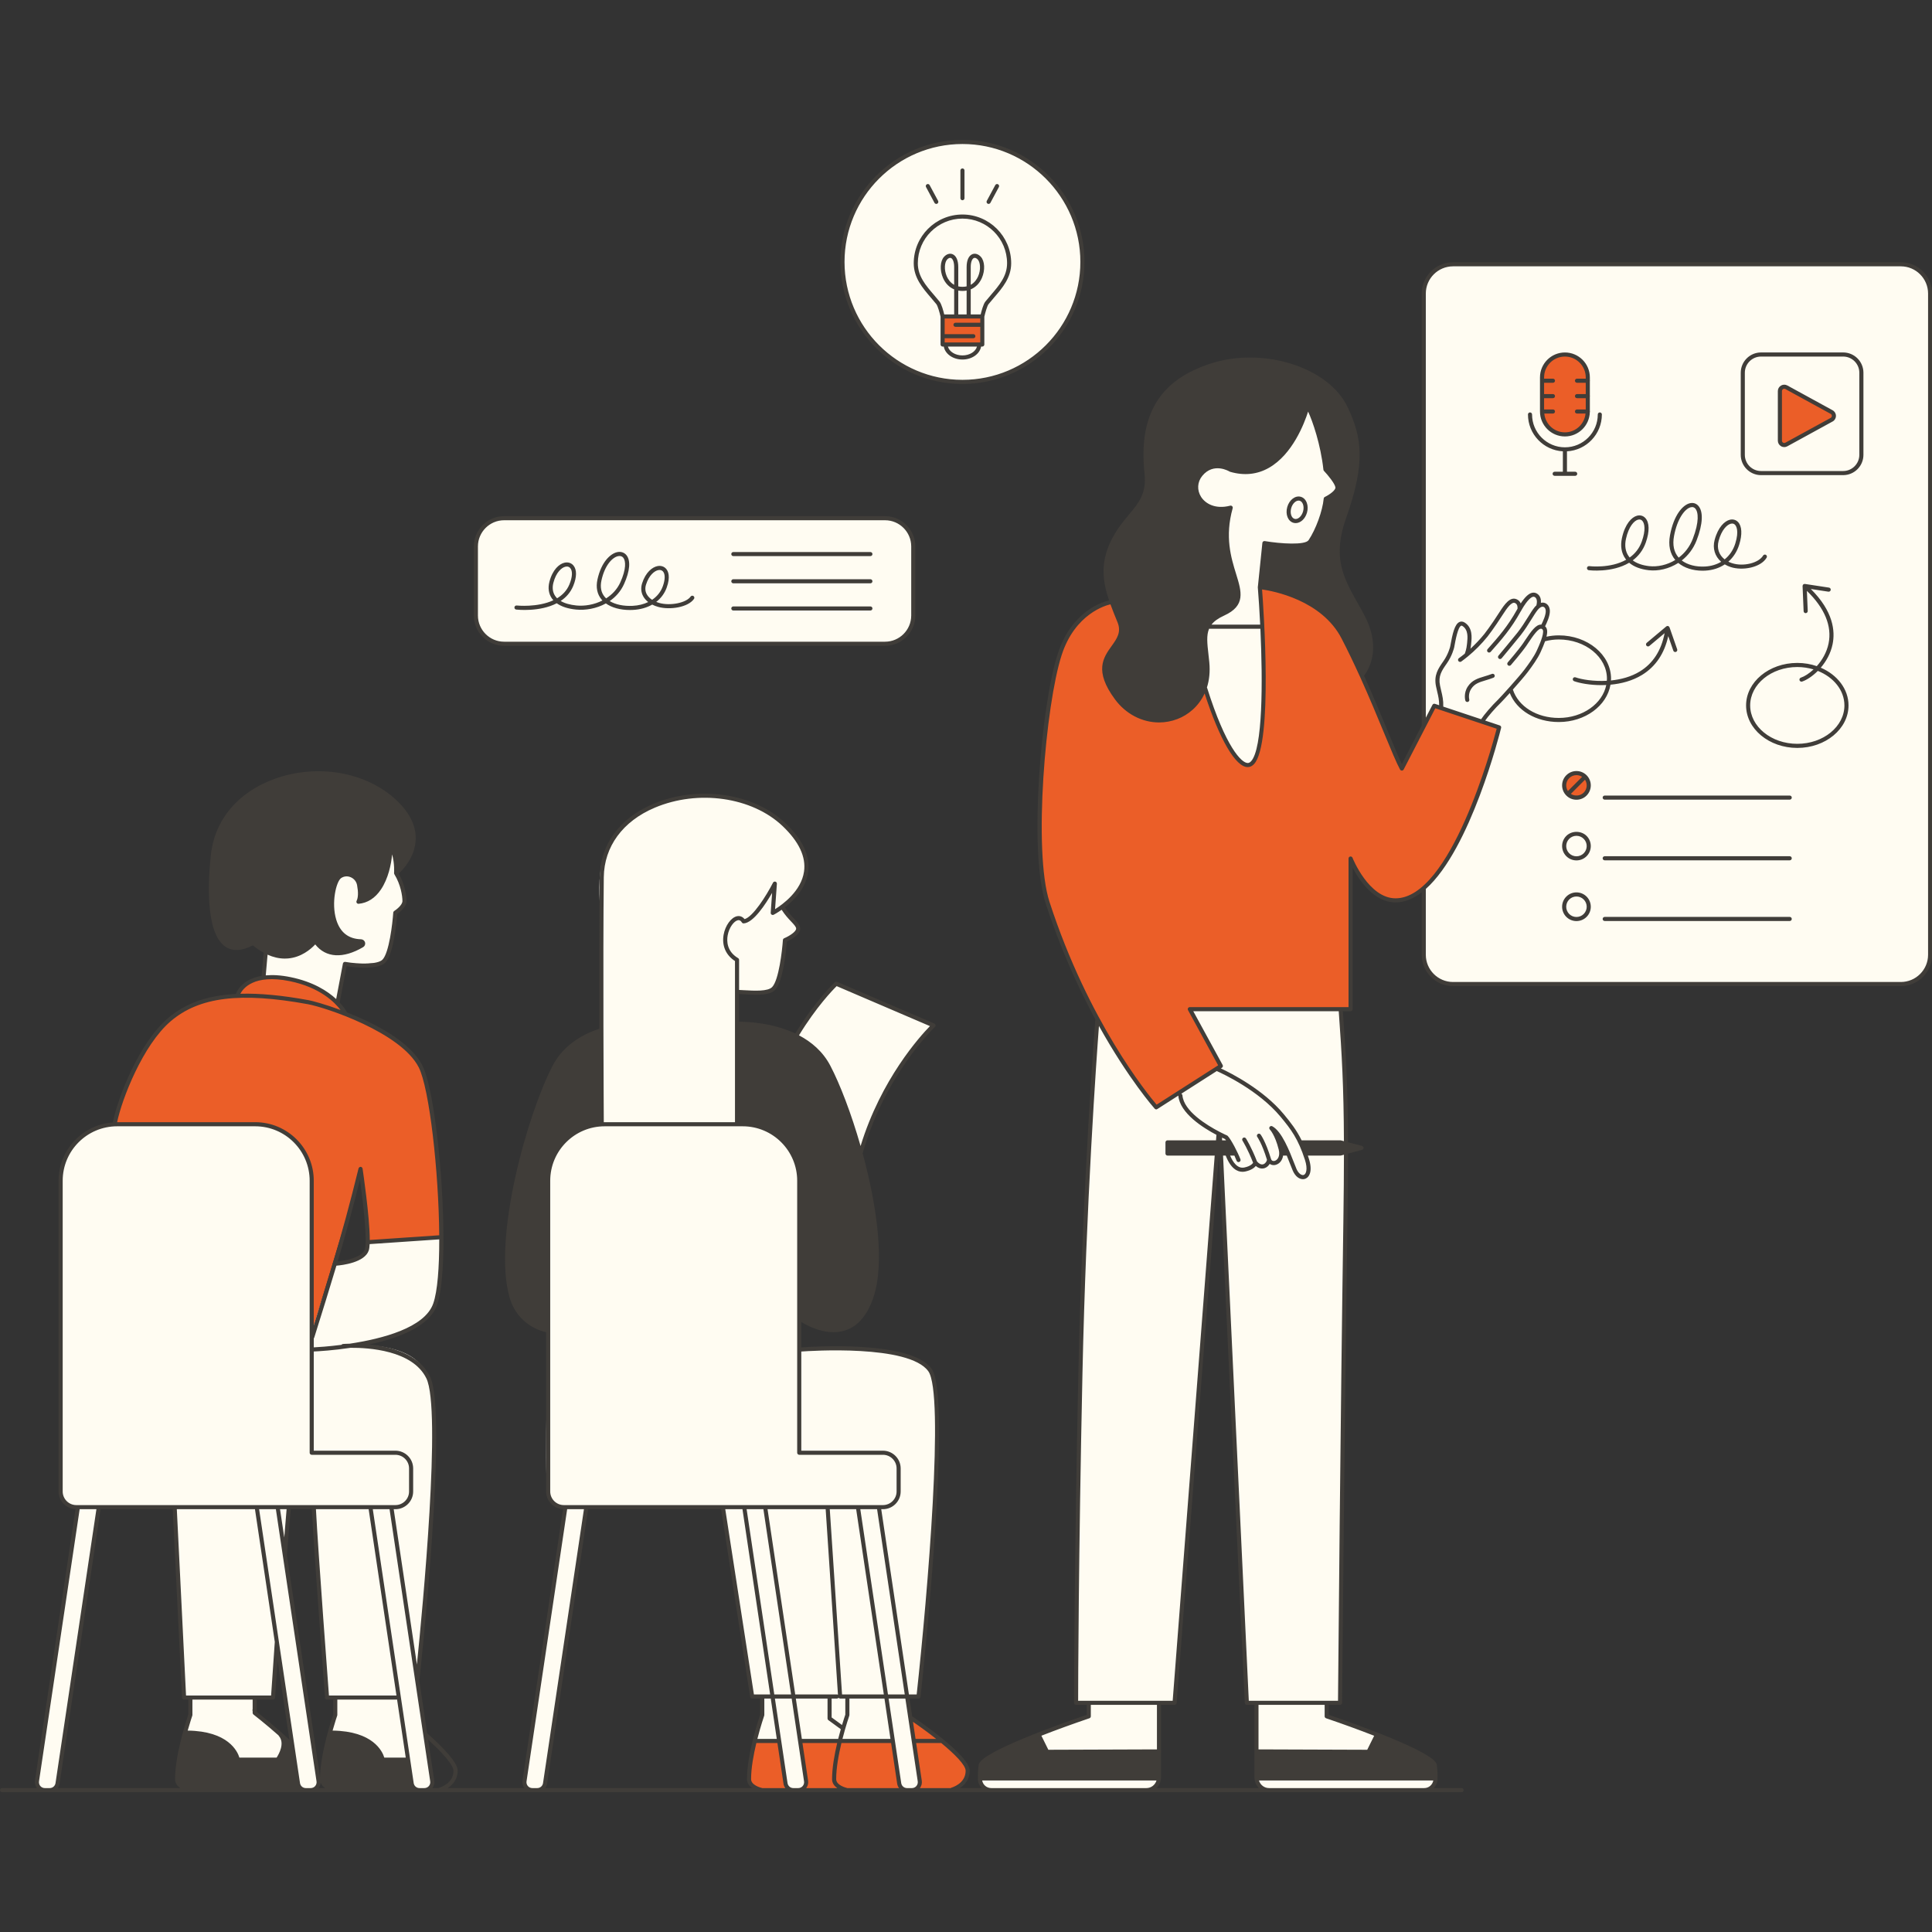 <svg xmlns="http://www.w3.org/2000/svg" xmlns:xlink="http://www.w3.org/1999/xlink" width="500" viewBox="0 0 375 375" height="500" preserveAspectRatio="xMidYMid meet"><rect x="0" y="0" width="375" height="375" fill="#333333" stroke="none"/><defs><clipPath id="5acc6647b0"><path d="M 7 27 L 375 27 L 375 347.934 L 7 347.934 Z M 7 27 " clip-rule="nonzero"></path></clipPath><clipPath id="2f1eca4465"><path d="M 22 61 L 356 61 L 356 347.934 L 22 347.934 Z M 22 61 " clip-rule="nonzero"></path></clipPath><clipPath id="0d4fbfede2"><path d="M 0 27 L 375 27 L 375 347.934 L 0 347.934 Z M 0 27 " clip-rule="nonzero"></path></clipPath></defs><g clip-path="url(#5acc6647b0)"><path fill="#fffcf2" d="M 278.48 342.57 C 278.598 343.391 278.637 344.207 278.637 344.934 C 278.637 346.336 277.477 347.465 276.074 347.465 L 246.684 347.465 C 245.137 347.465 243.879 346.211 243.879 344.66 L 243.879 330.879 C 243.879 330.676 243.715 330.516 243.516 330.516 L 242.359 330.516 C 242.164 330.516 242.004 330.363 241.996 330.168 L 236.945 224.008 C 236.926 223.555 236.254 223.543 236.219 224 L 228.012 330.18 C 227.996 330.367 227.84 330.516 227.648 330.516 L 225.324 330.516 C 225.121 330.516 224.961 330.676 224.961 330.879 L 224.961 344.66 C 224.961 346.211 223.703 347.465 222.156 347.465 L 192.766 347.465 C 191.363 347.465 190.203 346.336 190.203 344.934 C 190.203 344.207 190.242 343.391 190.359 342.57 C 190.688 340.281 208.766 334.012 211.086 333.219 C 211.23 333.168 211.328 333.031 211.328 332.875 L 211.328 330.879 C 211.328 330.676 211.168 330.516 210.965 330.516 L 209.23 330.516 C 209.031 330.516 208.867 330.352 208.867 330.152 C 208.871 326.961 208.926 302.891 209.707 266.551 C 210.516 228.973 213.125 197.84 213.125 197.84 L 228.102 198.586 L 230.941 195.605 L 259.645 196.012 L 260.23 196.039 C 261.086 207.75 261.465 215.527 261.145 236.844 C 260.574 275.262 260.145 325.48 260.105 330.16 C 260.105 330.359 259.941 330.516 259.742 330.516 L 257.875 330.516 C 257.672 330.516 257.512 330.676 257.512 330.879 L 257.512 332.875 C 257.512 333.031 257.605 333.168 257.754 333.219 C 260.074 334.012 278.152 340.281 278.48 342.57 Z M 368.949 51.297 L 282.039 51.297 C 278.898 51.297 276.352 53.844 276.352 56.98 L 276.352 185.32 C 276.352 188.457 278.898 191.004 282.039 191.004 L 368.949 191.004 C 372.09 191.004 374.637 188.457 374.637 185.32 L 374.637 56.98 C 374.637 53.844 372.09 51.297 368.949 51.297 Z M 216.73 135.5 C 221.699 142.234 231.352 140.727 233.809 133.535 C 234.992 136.887 238.039 145.148 239.809 146.836 C 242.043 148.969 244.074 150.695 244.785 141.863 C 245.496 133.031 245.023 121.828 244.48 113.977 C 260.59 114.789 264.281 131.102 264.281 131.102 C 264.281 131.102 268.34 126.938 264.484 119.629 C 261.238 113.48 257.68 109.473 260.93 100.336 C 264.547 90.164 264.078 85.207 261.199 79.164 C 257.789 71.992 245.586 67.605 235.23 70.906 C 224.871 74.211 221.406 81.141 222.551 91.91 C 223.227 98.273 218.758 99.355 215.918 105.312 C 213.246 110.906 215.105 115.328 217.27 120.609 C 219.438 125.887 210.164 126.602 216.73 135.5 Z M 177.266 119.469 L 177.266 106.066 C 177.266 103.039 174.812 100.582 171.785 100.582 L 97.852 100.582 C 94.824 100.582 92.367 103.039 92.367 106.066 L 92.367 119.469 C 92.367 122.496 94.824 124.949 97.852 124.949 L 171.785 124.949 C 174.812 124.949 177.266 122.496 177.266 119.469 Z M 101.805 345.699 C 101.664 346.629 102.387 347.465 103.324 347.465 L 104.273 347.465 C 105.039 347.465 105.684 346.906 105.797 346.152 L 113.773 292.738 L 109.715 292.738 Z M 7.176 345.699 C 7.035 346.629 7.758 347.465 8.699 347.465 L 9.648 347.465 C 10.41 347.465 11.059 346.906 11.168 346.152 L 19.148 292.738 L 15.086 292.738 Z M 85.48 240.145 L 71.469 241.16 C 71.469 241.16 71.5 241.262 71.512 241.434 C 71.566 242.262 71.188 244.73 64.906 245.289 C 64.051 248.047 61.68 254.66 60.504 257.91 L 60.504 229.18 C 60.504 223.125 55.594 218.215 49.539 218.215 L 22.734 218.215 C 16.68 218.215 11.77 223.125 11.77 229.18 L 11.77 289.492 C 11.77 291.172 13.133 292.535 14.816 292.535 L 33.598 292.535 L 35.867 329.359 L 36.883 329.426 L 37.016 333.219 L 35.73 336.332 C 35.73 336.332 43.988 335.316 46.156 341.609 C 49.066 341.609 53.805 341.609 53.805 341.609 C 53.805 341.609 55.699 340.391 54.82 337.008 C 52.316 334.707 48.996 332 48.996 332 L 49.473 329.426 L 52.789 329.496 L 53.734 318.668 L 57.84 346.152 C 57.949 346.906 58.598 347.465 59.359 347.465 L 60.309 347.465 C 61.25 347.465 61.969 346.629 61.832 345.699 L 55.254 301.672 L 56.074 292.535 L 60.777 292.535 L 63.551 329.562 L 64.973 329.562 L 64.973 332.879 L 63.891 336.195 C 63.891 336.195 71.539 335.043 74.379 341.68 C 77.297 341.68 78.605 341.512 79.191 341.379 L 79.906 346.152 C 80.016 346.906 80.664 347.465 81.426 347.465 L 82.375 347.465 C 83.316 347.465 84.035 346.629 83.898 345.699 L 80.922 325.773 L 81.148 324.957 L 83.383 300.523 L 84.332 280.758 C 84.332 280.758 85.145 271.824 82.438 266.137 C 79.727 260.453 68.832 261.062 68.832 261.062 C 68.832 261.062 78.645 259.977 83.18 255.238 C 86.363 251.922 85.48 240.145 85.48 240.145 Z M 67.207 186.992 C 67.207 186.992 72.84 187.246 74.312 186.738 C 75.785 185.27 76.953 177.145 76.953 177.145 C 76.953 177.145 78.02 176.637 78.426 175.215 C 78.781 173.086 76.953 169.531 76.953 169.531 C 76.953 169.531 76.953 165.266 75.836 164.453 C 75.277 173.895 70.809 174.91 69.645 174.961 C 70.051 174.047 70.352 169.988 67.664 169.734 C 64.973 169.48 63.754 172.391 64.5 177.398 C 65.242 182.406 68.965 182.949 70.453 182.949 C 66.598 186.809 62.535 184.574 60.91 182.812 C 57.188 188.027 51.57 184.641 51.57 184.641 L 51.164 189.379 C 60.301 189.531 65.43 194.203 65.43 194.203 Z M 182.48 337.887 C 179.996 335.688 177.809 334.168 176.695 333.441 L 176.078 329.309 L 178.352 329.359 C 178.352 329.359 178.992 322.082 180.719 301.98 C 182.445 281.875 181.734 268.879 181.023 267.355 C 180.312 265.832 179.77 262.754 170.43 262.078 C 163.207 261.555 157.539 261.918 155.332 262.113 L 155.336 261.805 C 155.336 261.805 155.336 261.805 155.336 255.984 C 167.789 262.82 169.48 251.109 170.227 245.629 C 170.973 240.145 168.875 229.043 167.113 224.035 C 168.875 213.07 180.973 198.77 180.973 198.77 L 162.289 190.953 C 162.289 190.953 155.793 198.113 154.473 201.105 C 150.359 198.871 143.152 198.719 143.152 198.719 L 143.059 192.738 C 143.059 192.738 147.305 193.293 149.648 192.07 C 151.066 191.332 150.844 189.789 151.73 187.703 C 152.289 184.102 152.289 182.723 152.289 182.723 C 152.289 182.723 154.793 181.645 154.93 180.242 C 155.066 178.84 151.746 176.113 151.746 176.113 C 151.746 176.113 156.09 172.441 156.418 169.207 C 156.758 165.891 154.387 158.785 143.535 155.504 C 131.578 151.891 123.738 157.215 119.227 162.41 C 114.711 167.609 116.832 176.977 116.832 181.457 C 116.832 185.938 116.484 200.074 116.484 200.074 C 116.484 200.074 110.188 201.633 106.195 210.297 C 102.199 218.961 98.953 233.309 98.477 245.629 C 98.004 257.949 106.328 258.082 106.328 258.082 C 106.328 258.082 105.719 285.836 106.195 289.016 C 106.668 292.199 109.578 292.535 109.578 292.535 C 109.578 292.535 124.922 292.535 140.215 292.566 L 145.859 329.02 L 147.754 329.289 L 147.891 332.742 C 147.891 332.742 145.656 341 145.25 343.91 C 144.844 346.82 147.617 347.5 147.617 347.5 C 147.617 347.5 183.289 347.77 184.914 347.5 C 186.539 347.227 187.758 345.469 187.691 343.438 C 187.621 341.406 186.066 341.07 182.48 337.887 Z M 186.844 74.039 C 199.609 74.039 209.961 63.691 209.961 50.926 C 209.961 38.156 199.609 27.809 186.844 27.809 C 174.078 27.809 163.73 38.156 163.73 50.926 C 163.73 63.691 174.078 74.039 186.844 74.039 Z M 186.844 74.039 " fill-opacity="1" fill-rule="nonzero"></path></g><g clip-path="url(#2f1eca4465)"><path fill="#eb5e28" d="M 290.984 141.188 C 290.984 141.188 282.656 174.758 270.879 174.758 C 265.328 174.758 262.148 166.637 262.148 166.637 L 262.148 195.879 L 230.941 195.879 L 236.969 206.91 L 224.418 214.934 C 224.418 214.934 211.586 200.617 203.328 175.164 C 200.148 165.367 202.391 137.184 205.691 127.016 C 208.605 118.035 215.578 116.887 215.578 116.887 L 215.801 116.863 C 216.23 118.082 216.742 119.32 217.27 120.609 C 219.438 125.887 210.164 126.602 216.73 135.5 C 221.699 142.234 231.352 140.727 233.809 133.535 C 234.992 136.887 238.039 145.148 239.809 146.836 C 242.043 148.969 244.074 150.695 244.785 141.863 C 245.496 133.031 245.023 121.828 244.48 113.977 C 244.691 113.984 244.891 114.012 245.098 114.027 C 247.473 114.371 256.832 116.18 260.75 123.75 C 261.996 126.16 263.168 128.617 264.258 131.012 C 264.27 131.062 264.281 131.102 264.281 131.102 C 264.281 131.102 264.285 131.098 264.293 131.086 C 267.984 139.215 270.715 146.641 272.098 149.172 L 278.391 136.988 Z M 350.598 84.156 L 355.516 81.465 C 356.105 81.145 356.105 80.301 355.516 79.98 L 346.73 75.168 C 346.168 74.859 345.477 75.266 345.477 75.91 L 345.477 85.535 C 345.477 86.176 346.168 86.586 346.73 86.277 L 350.598 84.156 M 190.332 61.312 L 182.883 61.312 L 182.883 66.863 L 190.332 66.863 Z M 303.574 68.559 C 301.16 68.559 299.207 70.512 299.207 72.922 L 299.207 80.539 L 299.254 80.539 C 299.551 82.66 301.367 84.293 303.574 84.293 C 305.777 84.293 307.594 82.66 307.891 80.539 L 307.938 80.539 L 307.938 72.922 C 307.938 70.512 305.984 68.559 303.574 68.559 Z M 306.043 150.188 C 304.754 150.188 303.707 151.234 303.707 152.523 C 303.707 153.812 304.754 154.859 306.043 154.859 C 307.332 154.859 308.379 153.812 308.379 152.523 C 308.379 151.234 307.332 150.188 306.043 150.188 Z M 60.504 258.625 L 69.945 227.555 L 71.57 240.957 L 85.684 240.043 C 85.684 240.043 85.582 223.902 83.348 213.543 C 81.117 203.188 80 204.914 76.293 201.512 C 73.703 199.836 66.699 196.438 66.699 196.438 C 66.699 196.438 64.109 191.359 55.023 189.887 C 47.863 188.77 45.832 193.289 45.832 193.289 C 45.832 193.289 37.66 192.984 32.277 198.57 C 26.898 204.152 22.836 212.273 22.328 218.266 C 30.656 218.266 44.258 218.266 44.258 218.266 C 44.258 218.266 47.152 218.266 51.469 218.266 C 55.785 218.266 59.945 223.953 60.352 227.707 C 60.758 231.465 60.504 258.625 60.504 258.625 Z M 150.82 337.871 L 146.559 337.871 C 146.559 337.871 145.102 343.488 145.508 345.352 C 145.914 347.211 146.59 347.785 152.852 347.246 C 152.004 344.438 151.059 337.871 151.059 337.871 Z M 155.289 337.902 L 156.371 345.656 C 156.371 345.656 156.711 347.176 155.457 347.48 C 154.207 347.785 164.09 347.348 164.09 347.348 L 175.492 347.48 C 175.492 347.48 174.715 347.684 174.375 344.875 C 174.039 342.066 173.363 338.176 173.363 338.176 Z M 178.504 346.062 C 178.504 346.062 178.301 347.277 177.086 347.48 C 180.301 347.379 185.273 347.312 185.273 347.312 C 185.273 347.312 187.711 346.465 187.609 343.859 C 187.508 341.254 182.938 338.039 182.938 338.039 L 176.68 333.367 Z M 178.504 346.062 " fill-opacity="1" fill-rule="nonzero"></path></g><g clip-path="url(#0d4fbfede2)"><path fill="#403d39" d="M 368.949 50.898 L 282.039 50.898 C 278.684 50.898 275.953 53.629 275.953 56.98 L 275.953 140.84 L 272.102 148.305 C 271.434 146.93 270.527 144.738 269.426 142.07 C 268.145 138.965 266.566 135.148 264.758 131.152 C 265.539 130.16 268.277 125.969 264.836 119.441 C 264.395 118.605 263.945 117.812 263.512 117.035 C 260.742 112.102 258.555 108.199 261.305 100.469 C 265.09 89.82 264.359 84.879 261.559 78.992 C 257.906 71.312 245.301 67.277 235.109 70.527 C 225.055 73.73 220.941 80.539 222.156 91.949 C 222.562 95.77 221.043 97.59 219.121 99.895 C 217.961 101.289 216.641 102.871 215.559 105.141 C 213.559 109.324 214.031 112.879 215.27 116.543 C 213.977 116.836 207.996 118.625 205.312 126.895 C 202.074 136.871 199.641 165.094 202.949 175.289 C 205.84 184.203 209.316 191.773 212.605 197.855 C 212.5 199.219 210.098 230.031 209.309 266.543 C 208.477 305.176 208.469 330.266 208.469 330.516 C 208.469 330.734 208.648 330.91 208.867 330.91 L 210.934 330.91 L 210.934 332.852 C 206.906 334.223 190.32 340.016 189.965 342.516 C 189.848 343.324 189.801 344.223 189.812 345.176 C 189.812 345.184 189.809 345.191 189.809 345.195 C 189.809 345.203 189.809 345.207 189.809 345.211 C 189.812 345.246 189.809 345.273 189.809 345.309 C 189.82 345.988 190.105 346.609 190.551 347.066 L 186.312 347.066 C 187.219 346.469 188.223 345.422 188.223 343.707 C 188.223 340.738 178.312 333.984 177.184 333.227 C 177.145 333.199 177.102 333.184 177.059 333.172 L 176.535 329.688 L 178.281 329.688 C 178.484 329.688 178.656 329.535 178.676 329.336 C 178.934 326.973 184.941 271.445 180.84 265.703 C 176.836 260.098 157.613 261.375 155.531 261.531 L 155.531 256.59 C 156.504 257.199 159.02 258.578 161.785 258.578 C 162.527 258.578 163.289 258.48 164.047 258.234 C 166.512 257.441 168.352 255.293 169.52 251.848 C 171.805 245.113 170.164 233.855 167.438 223.859 C 171.75 208.551 181.379 199.418 181.473 199.324 C 181.574 199.234 181.617 199.098 181.594 198.969 C 181.57 198.832 181.484 198.723 181.359 198.668 L 162.465 190.574 C 162.32 190.512 162.152 190.539 162.035 190.645 C 162 190.68 158.297 194.148 154.367 200.602 C 149.762 198.426 144.75 198.309 143.457 198.316 L 143.457 192.945 C 143.754 192.961 144.055 192.973 144.367 192.992 C 145.141 193.035 145.949 193.082 146.723 193.082 C 148.285 193.082 149.711 192.898 150.441 192.145 C 152.047 190.492 152.633 184.098 152.738 182.75 C 153.48 182.406 155.328 181.438 155.328 180.242 C 155.328 179.582 154.801 179.027 154.137 178.32 C 153.605 177.758 152.945 177.059 152.359 176.109 C 154.133 174.734 156.402 172.414 156.852 169.285 C 157.297 166.168 155.816 162.965 152.449 159.766 C 146.301 153.922 135.504 152.355 126.781 156.039 C 120.254 158.797 116.473 163.98 116.402 170.262 C 116.312 178.125 116.312 189.828 116.332 199.676 C 112.066 201.105 109.012 203.52 107.262 206.863 C 102.43 216.109 95.586 240.207 98.906 251.828 C 100.445 257.203 105.176 258.414 106 258.586 L 106 289.492 C 106 291.336 107.461 292.832 109.285 292.918 L 101.41 345.641 C 101.336 346.148 101.473 346.656 101.773 347.066 L 86.91 347.066 C 87.82 346.469 88.824 345.422 88.824 343.707 C 88.824 343.215 88.824 341.711 83.004 336.5 C 82.977 336.477 82.949 336.465 82.918 336.449 L 81.383 326.172 C 81.395 326.145 81.406 326.117 81.41 326.086 C 81.641 323.977 87 274.375 83.469 267.18 C 81.301 262.762 75.809 261.363 71.664 260.957 C 77.352 259.742 83.371 257.48 84.84 253.273 C 87.672 245.18 85.188 213.07 81.977 206.797 C 79.617 202.184 72.836 198.668 67.359 196.516 C 67.32 196.434 66.906 195.633 65.934 194.59 L 67.27 187.547 C 68.668 187.75 73.375 188.301 74.812 186.82 C 76.434 185.148 77.016 178.633 77.113 177.383 C 77.609 177.039 78.906 176.039 78.906 174.895 C 78.906 173.871 78.574 171.648 77.387 169.566 C 78.176 168.848 80.555 166.402 80.688 162.969 C 80.789 160.344 79.547 157.785 76.992 155.363 C 71.145 149.824 61.594 148.152 53.227 151.203 C 46.184 153.773 41.707 159.102 40.945 165.82 C 40.441 170.301 39.699 181.02 43.75 183.746 C 45.145 184.688 46.938 184.602 49.082 183.492 C 49.777 184.066 50.473 184.535 51.172 184.918 L 50.773 189.422 C 46.77 190.102 45.828 192.758 45.777 192.91 C 45.777 192.918 45.777 192.922 45.777 192.926 C 40.188 193.219 35.984 194.75 32.629 197.605 C 26.953 202.441 22.867 213.102 21.938 217.73 C 21.93 217.773 21.934 217.816 21.938 217.859 C 16.043 218.27 11.371 223.184 11.371 229.18 L 11.371 289.492 C 11.371 291.336 12.832 292.832 14.656 292.918 L 6.781 345.641 C 6.707 346.148 6.844 346.656 7.148 347.066 L 0.398 347.066 C 0.18 347.066 0 347.246 0 347.465 C 0 347.684 0.18 347.863 0.398 347.863 L 283.691 347.863 C 283.91 347.863 284.086 347.684 284.086 347.465 C 284.086 347.246 283.91 347.066 283.691 347.066 L 278.289 347.066 C 278.734 346.609 279.02 345.988 279.031 345.305 C 279.031 345.273 279.027 345.246 279.027 345.211 C 279.027 345.207 279.031 345.203 279.031 345.195 C 279.031 345.191 279.027 345.184 279.027 345.176 C 279.039 344.23 278.992 343.332 278.875 342.516 C 278.516 340.016 261.934 334.223 257.906 332.852 L 257.906 330.91 L 260.102 330.91 C 260.32 330.91 260.5 330.734 260.5 330.516 C 260.504 329.984 260.949 276.719 261.543 236.852 C 261.617 231.879 261.652 227.645 261.656 223.914 L 264.367 223.184 C 264.539 223.137 264.66 222.98 264.66 222.797 C 264.66 222.617 264.539 222.461 264.363 222.414 L 261.652 221.707 C 261.609 211.012 261.25 204.594 260.645 196.277 L 262.148 196.277 C 262.367 196.277 262.547 196.098 262.547 195.879 L 262.547 168.426 C 263.828 170.867 266.676 175.156 270.879 175.156 C 272.66 175.156 274.355 174.434 275.953 173.199 L 275.953 185.316 C 275.953 188.672 278.684 191.402 282.039 191.402 L 368.949 191.402 C 372.305 191.402 375.031 188.672 375.031 185.316 L 375.031 56.98 C 375.031 53.629 372.305 50.898 368.949 50.898 Z M 82.754 267.531 C 85.707 273.547 82.039 312.102 80.922 323.086 L 76.418 292.934 L 76.75 292.934 C 78.648 292.934 80.195 291.391 80.195 289.492 L 80.195 285.023 C 80.195 283.125 78.648 281.578 76.75 281.578 L 60.902 281.578 L 60.902 262.324 C 61.918 262.277 64.707 262.113 68.043 261.609 C 71.453 261.578 80.07 262.055 82.754 267.531 Z M 84.09 253.012 C 82.438 257.734 74.168 259.863 67.879 260.809 C 67.141 260.824 66.66 260.859 66.562 260.867 C 66.445 260.879 66.344 260.941 66.281 261.031 C 63.742 261.355 61.727 261.484 60.902 261.523 L 60.902 259.773 C 60.934 259.734 60.969 259.707 60.984 259.656 C 62.574 254.574 63.977 250.102 65.297 245.668 C 66.496 245.566 70.793 245.055 71.578 242.707 C 71.668 242.43 71.723 242.008 71.75 241.48 L 85.258 240.562 C 85.266 246.016 84.922 250.641 84.09 253.012 Z M 65.539 244.848 C 67.023 239.828 68.418 234.805 69.875 228.961 C 70.484 233.43 71.344 240.891 70.824 242.457 C 70.293 244.043 67.23 244.676 65.539 244.848 Z M 78.113 174.895 C 78.113 175.652 76.934 176.562 76.52 176.82 C 76.41 176.891 76.34 177.004 76.332 177.133 C 76.188 179.223 75.535 184.938 74.242 186.266 C 73.34 187.195 69.848 187.184 67.02 186.703 C 66.805 186.668 66.602 186.809 66.562 187.02 L 65.25 193.914 C 63.598 192.383 60.832 190.574 56.422 189.668 C 54.477 189.266 52.895 189.199 51.582 189.324 L 51.934 185.301 C 53.055 185.801 54.172 186.059 55.277 186.059 C 55.48 186.059 55.688 186.051 55.891 186.035 C 58.461 185.82 60.289 184.27 61.188 183.312 C 63.246 185.922 66.602 186.121 70.48 183.84 C 70.797 183.656 70.949 183.293 70.855 182.938 C 70.766 182.574 70.445 182.324 70.066 182.312 C 67.629 182.246 66.012 180.969 65.266 178.516 C 64.27 175.25 65.25 171.125 66.203 170.441 C 66.75 170.066 67.422 170 68.047 170.258 C 68.707 170.527 69.18 171.109 69.309 171.805 C 69.566 173.168 69.535 174.223 69.219 174.852 C 69.156 174.98 69.164 175.137 69.246 175.254 C 69.328 175.375 69.469 175.438 69.613 175.426 C 71.355 175.262 72.812 174.324 73.945 172.641 C 75.348 170.555 75.945 167.773 76.105 165.828 C 76.625 167.672 76.492 169.422 76.488 169.445 C 76.488 169.457 76.496 169.465 76.496 169.477 C 76.492 169.531 76.504 169.59 76.531 169.645 C 76.535 169.656 76.535 169.668 76.543 169.676 C 76.543 169.68 76.543 169.684 76.547 169.688 C 77.781 171.695 78.113 173.906 78.113 174.895 Z M 56.262 190.445 C 62.148 191.656 65.008 194.594 66.098 196.035 C 63.082 194.922 60.645 194.27 59.898 194.133 C 54.766 193.195 50.406 192.777 46.656 192.887 C 47.133 191.941 49.219 189 56.262 190.445 Z M 33.145 198.211 C 38.668 193.508 46.625 192.52 59.758 194.914 C 63.18 195.539 77.797 200.375 81.27 207.16 C 83.34 211.207 85.164 227.391 85.254 239.766 L 71.77 240.684 C 71.777 236.27 70.441 227.277 70.375 226.82 C 70.375 226.82 70.375 226.82 70.375 226.816 C 70.371 226.789 70.355 226.762 70.344 226.734 C 70.297 226.613 70.199 226.523 70.074 226.492 C 70.027 226.48 69.977 226.477 69.922 226.484 C 69.922 226.484 69.922 226.488 69.922 226.488 C 69.805 226.504 69.707 226.574 69.648 226.672 C 69.625 226.707 69.605 226.742 69.598 226.781 C 69.598 226.781 69.594 226.785 69.594 226.785 C 67.91 233.668 66.34 239.359 64.641 245.086 C 64.602 245.148 64.574 245.219 64.578 245.297 C 63.434 249.137 62.234 253 60.902 257.258 L 60.902 229.18 C 60.902 222.914 55.805 217.816 49.539 217.816 L 22.734 217.816 C 23.641 213.387 27.711 202.844 33.145 198.211 Z M 12.168 289.492 L 12.168 229.18 C 12.168 223.352 16.906 218.613 22.734 218.613 L 49.539 218.613 C 55.367 218.613 60.105 223.352 60.105 229.18 L 60.105 281.977 C 60.105 282.195 60.285 282.375 60.504 282.375 L 76.75 282.375 C 78.211 282.375 79.398 283.562 79.398 285.023 L 79.398 289.492 C 79.398 290.949 78.211 292.137 76.75 292.137 L 14.816 292.137 C 13.355 292.137 12.168 290.949 12.168 289.492 Z M 63.449 329.891 L 64.676 329.891 L 64.676 332.812 C 64.414 333.574 62.238 340.051 62.117 344.906 L 55.684 301.836 C 55.684 301.824 55.691 301.816 55.691 301.805 L 56.43 292.934 L 60.527 292.934 C 60.961 301.395 63.031 328.84 63.055 329.117 C 63.059 329.184 63.082 329.242 63.113 329.293 C 63.078 329.352 63.051 329.418 63.051 329.492 C 63.051 329.715 63.23 329.891 63.449 329.891 Z M 65.449 333.008 C 65.465 332.965 65.473 332.922 65.473 332.879 L 65.473 329.891 L 76.953 329.891 C 76.996 329.891 77.031 329.879 77.07 329.867 L 78.754 341.145 L 74.59 341.145 C 74.23 339.949 72.43 336.008 64.555 335.906 C 65.035 334.207 65.438 333.039 65.449 333.008 Z M 76.953 329.098 L 63.84 329.098 C 63.84 329.082 63.848 329.07 63.848 329.059 C 63.824 328.777 61.762 301.426 61.324 292.934 L 71.555 292.934 Z M 55.629 292.934 L 55.176 298.43 L 54.352 292.934 Z M 49.195 332.785 C 49.227 332.809 51.57 334.629 54.055 336.832 C 54.07 336.867 54.086 336.902 54.113 336.934 C 55.367 338.359 54.094 340.539 53.695 341.145 L 46.465 341.145 C 46.105 339.949 44.305 336.008 36.43 335.906 C 36.91 334.207 37.316 333.039 37.324 333.008 C 37.34 332.965 37.348 332.922 37.348 332.879 L 37.348 329.891 L 49.039 329.891 L 49.039 332.473 C 49.039 332.594 49.098 332.711 49.195 332.785 Z M 49.836 332.277 L 49.836 329.891 L 52.992 329.891 C 53.199 329.891 53.375 329.73 53.387 329.52 L 53.883 322.352 L 56.172 337.684 C 53.535 335.203 50.543 332.832 49.836 332.277 Z M 53.332 318.754 L 52.621 329.098 L 36.109 329.098 L 34.32 292.934 L 49.488 292.934 L 53.34 318.723 C 53.336 318.734 53.332 318.742 53.332 318.754 Z M 9.648 347.066 L 8.699 347.066 C 8.367 347.066 8.051 346.922 7.832 346.672 C 7.617 346.418 7.52 346.086 7.57 345.758 L 15.461 292.934 L 18.715 292.934 L 10.777 346.094 C 10.691 346.66 10.219 347.066 9.648 347.066 Z M 11.207 347.066 C 11.387 346.82 11.516 346.535 11.562 346.211 L 19.52 292.934 L 33.523 292.934 L 35.332 329.512 C 35.344 329.727 35.52 329.891 35.73 329.891 L 36.551 329.891 L 36.551 332.812 C 36.281 333.594 33.98 340.441 33.98 345.332 C 33.98 346.121 34.438 346.68 34.988 347.066 Z M 61.176 346.672 C 60.957 346.922 60.641 347.066 60.309 347.066 L 59.359 347.066 C 58.789 347.066 58.316 346.66 58.23 346.094 L 50.293 292.934 L 53.547 292.934 L 61.438 345.758 C 61.488 346.086 61.391 346.418 61.176 346.672 Z M 61.859 347.066 C 62.086 346.762 62.219 346.406 62.242 346.035 C 62.414 346.469 62.742 346.805 63.109 347.066 Z M 83.242 346.672 C 83.023 346.922 82.707 347.066 82.375 347.066 L 81.426 347.066 C 80.855 347.066 80.383 346.66 80.297 346.094 L 72.359 292.934 L 75.613 292.934 L 83.504 345.758 C 83.555 346.086 83.457 346.418 83.242 346.672 Z M 85.121 347.066 L 83.93 347.066 C 84.23 346.656 84.367 346.148 84.293 345.641 L 83.098 337.66 C 87.363 341.562 88.027 343.121 88.027 343.707 C 88.027 346.203 85.391 346.949 85.277 346.98 C 85.215 346.996 85.164 347.027 85.121 347.066 Z M 181.715 337.523 L 177.707 337.523 L 177.211 334.207 C 178.625 335.176 180.215 336.332 181.715 337.523 Z M 180.191 266.168 C 183.316 270.539 180.098 308.895 177.926 328.895 L 176.418 328.895 L 171.047 292.934 L 171.379 292.934 C 173.277 292.934 174.82 291.391 174.82 289.492 L 174.82 285.023 C 174.82 283.125 173.277 281.578 171.379 281.578 L 155.531 281.578 L 155.531 262.332 C 157.031 262.219 176.438 260.91 180.191 266.168 Z M 148.355 332.879 L 148.355 329.688 L 149.605 329.688 L 150.773 337.523 L 147.004 337.523 C 147.652 334.984 148.32 333.047 148.332 333.008 C 148.348 332.965 148.355 332.922 148.355 332.879 Z M 146.336 328.895 L 140.773 292.934 L 144.113 292.934 L 149.484 328.895 Z M 144.918 292.934 L 148.176 292.934 L 153.547 328.895 L 150.289 328.895 Z M 148.98 292.934 L 160.262 292.934 L 162.648 328.945 C 162.59 328.914 162.527 328.895 162.461 328.895 L 154.352 328.895 Z M 161.059 292.934 L 166.18 292.934 L 171.551 328.895 L 163.441 328.895 Z M 160.625 329.688 L 160.625 333.555 C 160.625 333.684 160.684 333.805 160.789 333.879 C 160.789 333.879 161.691 334.527 163.199 335.637 C 163.035 336.211 162.863 336.844 162.691 337.523 L 155.641 337.523 L 154.469 329.688 Z M 161.418 333.352 L 161.418 329.688 L 162.461 329.688 C 162.586 329.688 162.691 329.629 162.766 329.535 C 162.84 329.629 162.945 329.688 163.07 329.688 L 164.074 329.688 L 164.074 332.812 C 164 333.039 163.75 333.781 163.438 334.824 C 162.43 334.082 161.723 333.57 161.418 333.352 Z M 164.848 333.008 C 164.863 332.965 164.871 332.922 164.871 332.879 L 164.871 329.688 L 171.672 329.688 L 172.84 337.523 L 163.52 337.523 C 164.168 334.984 164.836 333.047 164.848 333.008 Z M 166.984 292.934 L 170.242 292.934 L 175.613 328.895 L 172.355 328.895 Z M 162.395 191.406 L 180.504 199.168 C 178.621 201.09 171.008 209.465 167.039 222.441 C 165.227 216.102 163.02 210.398 161.172 206.863 C 159.727 204.098 157.492 202.227 155.082 200.957 C 158.438 195.457 161.609 192.18 162.395 191.406 Z M 153.559 178.867 C 154.102 179.445 154.531 179.898 154.531 180.242 C 154.531 180.852 153.172 181.707 152.203 182.117 C 152.066 182.176 151.973 182.305 151.961 182.457 C 151.816 184.547 151.164 190.262 149.871 191.59 C 149.031 192.457 146.469 192.312 144.414 192.199 C 144.082 192.18 143.766 192.164 143.457 192.148 L 143.457 186.312 C 143.457 186.172 143.383 186.043 143.262 185.969 C 141.066 184.672 141.047 182.668 141.234 181.59 C 141.512 179.988 142.484 178.762 143.223 178.617 C 143.336 178.594 143.676 178.527 143.996 179.047 C 144.074 179.168 144.211 179.238 144.359 179.23 C 146.238 179.113 148.594 175.512 149.867 173.305 L 149.594 177.168 C 149.582 177.312 149.648 177.449 149.77 177.527 C 149.891 177.605 150.043 177.613 150.172 177.551 C 150.246 177.512 150.875 177.18 151.719 176.586 C 152.34 177.57 153.012 178.289 153.559 178.867 Z M 117.195 170.27 C 117.266 164.32 120.871 159.402 127.09 156.773 C 135.535 153.203 145.969 154.703 151.902 160.34 C 155.07 163.352 156.473 166.32 156.062 169.168 C 155.523 172.945 151.918 175.551 150.438 176.473 L 150.793 171.539 C 150.805 171.348 150.684 171.176 150.5 171.125 C 150.32 171.078 150.125 171.16 150.039 171.328 C 148.723 173.91 146.125 177.977 144.516 178.402 C 144.137 177.93 143.633 177.727 143.07 177.836 C 141.914 178.062 140.762 179.652 140.449 181.453 C 140.09 183.559 140.891 185.398 142.66 186.535 L 142.66 217.816 L 117.363 217.816 C 117.305 217.816 117.25 217.824 117.195 217.824 C 117.184 215.715 117.02 185.645 117.195 170.27 Z M 106.797 289.492 L 106.797 229.18 C 106.797 223.352 111.535 218.613 117.363 218.613 L 144.168 218.613 C 149.996 218.613 154.734 223.352 154.734 229.18 L 154.734 281.977 C 154.734 282.195 154.914 282.375 155.133 282.375 L 171.379 282.375 C 172.84 282.375 174.027 283.562 174.027 285.023 L 174.027 289.492 C 174.027 290.949 172.84 292.137 171.379 292.137 L 109.441 292.137 C 107.984 292.137 106.797 290.949 106.797 289.492 Z M 104.273 347.066 L 103.324 347.066 C 102.992 347.066 102.68 346.922 102.461 346.672 C 102.246 346.418 102.148 346.086 102.199 345.758 L 110.086 292.934 L 113.344 292.934 L 105.402 346.094 C 105.32 346.66 104.844 347.066 104.273 347.066 Z M 105.828 347.066 C 106.012 346.82 106.145 346.531 106.191 346.211 L 114.148 292.934 L 139.969 292.934 L 145.602 329.352 C 145.633 329.547 145.797 329.688 145.996 329.688 L 147.559 329.688 L 147.559 332.812 C 147.289 333.594 144.988 340.441 144.988 345.332 C 144.988 346.121 145.445 346.68 145.996 347.066 Z M 147.969 347.066 C 147.691 347.004 145.785 346.523 145.785 345.332 C 145.785 343.172 146.266 340.566 146.809 338.309 C 146.824 338.312 146.84 338.32 146.859 338.32 L 150.895 338.32 L 152.074 346.211 C 152.121 346.531 152.25 346.82 152.434 347.066 Z M 155.801 346.672 C 155.586 346.922 155.27 347.066 154.938 347.066 L 153.988 347.066 C 153.418 347.066 152.945 346.66 152.859 346.094 L 150.41 329.688 L 153.664 329.688 L 156.066 345.758 C 156.117 346.086 156.02 346.418 155.801 346.672 Z M 156.488 347.066 C 156.793 346.656 156.93 346.148 156.852 345.641 L 155.758 338.32 L 162.496 338.32 C 161.965 340.57 161.504 343.145 161.504 345.332 C 161.504 346.121 161.961 346.68 162.512 347.066 Z M 164.484 347.066 C 164.207 347.004 162.301 346.523 162.301 345.332 C 162.301 343.176 162.777 340.574 163.32 338.32 L 172.961 338.32 L 174.141 346.211 C 174.188 346.531 174.316 346.82 174.5 347.066 Z M 177.867 346.672 C 177.652 346.922 177.336 347.066 177.004 347.066 L 176.055 347.066 C 175.484 347.066 175.012 346.66 174.926 346.094 L 172.477 329.688 L 175.73 329.688 L 178.133 345.758 C 178.18 346.086 178.086 346.418 177.867 346.672 Z M 184.52 347.066 L 178.555 347.066 C 178.855 346.656 178.996 346.148 178.918 345.641 L 177.824 338.32 L 182.699 338.32 C 185.312 340.473 187.43 342.598 187.43 343.707 C 187.43 346.203 184.789 346.949 184.676 346.98 C 184.617 346.996 184.566 347.027 184.52 347.066 Z M 233.352 92.375 C 235.551 89.68 238.543 91.457 238.672 91.535 C 238.699 91.555 238.734 91.566 238.77 91.578 C 241.488 92.363 244.027 92.102 246.316 90.793 C 250.883 88.18 253.168 82.191 253.902 79.887 C 254.773 81.734 256.344 86.277 256.875 91.168 C 256.883 91.254 256.918 91.332 256.98 91.398 C 257.777 92.246 259.09 93.859 259.203 94.586 C 259.289 95.145 258.031 96.031 257.156 96.453 C 257.027 96.516 256.945 96.637 256.93 96.777 C 256.703 99.176 255.414 102.719 254 104.84 C 253.332 105.844 248.617 105.551 245.488 105.023 C 245.379 105.004 245.266 105.031 245.18 105.098 C 245.094 105.164 245.035 105.266 245.027 105.375 L 244.152 113.883 C 244.148 113.895 244.141 113.906 244.141 113.918 C 244.141 113.93 244.145 113.941 244.145 113.953 L 244.141 113.984 C 244.305 116.07 244.469 118.566 244.602 121.242 L 235.152 121.242 C 235.652 120.59 236.43 120.016 237.605 119.48 C 241.824 117.562 240.992 114.859 239.938 111.441 C 238.941 108.215 237.707 104.207 239.262 98.645 C 239.301 98.508 239.262 98.359 239.16 98.258 C 239.062 98.156 238.918 98.117 238.777 98.152 C 235.902 98.898 233.977 97.762 233.133 96.449 C 232.305 95.156 232.387 93.559 233.352 92.375 Z M 242.832 147.762 C 242.621 147.988 242.406 148.098 242.18 148.098 C 240.965 148.098 237.934 145.027 234.301 133.52 C 234.293 133.492 234.277 133.473 234.262 133.449 C 234.711 132.043 234.906 130.406 234.723 128.523 C 234.672 127.992 234.613 127.484 234.559 127 C 234.32 124.891 234.141 123.316 234.684 122.039 L 244.641 122.039 C 245.125 132.473 245.094 145.309 242.832 147.762 Z M 209.266 330.117 C 209.27 326.762 209.332 302.539 210.105 266.559 C 210.812 233.625 212.84 205.332 213.305 199.133 C 219.043 209.457 224.043 215.109 224.125 215.199 C 224.203 215.285 224.309 215.332 224.418 215.332 C 224.492 215.332 224.566 215.309 224.633 215.266 L 228.715 212.656 C 228.715 212.66 228.715 212.664 228.715 212.668 C 229 216.066 233.531 218.918 236.109 220.273 L 236.027 221.336 L 226.609 221.336 C 226.391 221.336 226.215 221.516 226.215 221.734 L 226.215 223.898 C 226.215 224.121 226.391 224.297 226.609 224.297 L 235.773 224.297 L 227.617 330.117 Z M 246.941 218.602 C 246.934 218.598 246.926 218.602 246.918 218.598 C 246.895 218.586 246.871 218.582 246.848 218.574 C 246.82 218.57 246.797 218.562 246.77 218.562 C 246.746 218.562 246.727 218.566 246.703 218.57 C 246.676 218.574 246.648 218.578 246.621 218.586 C 246.602 218.594 246.586 218.605 246.57 218.613 C 246.539 218.629 246.512 218.645 246.488 218.668 C 246.484 218.672 246.477 218.676 246.473 218.68 C 246.465 218.688 246.461 218.703 246.449 218.715 C 246.438 218.734 246.418 218.746 246.406 218.77 C 246.402 218.777 246.402 218.789 246.398 218.797 C 246.391 218.816 246.387 218.836 246.379 218.855 C 246.371 218.887 246.363 218.914 246.363 218.945 C 246.363 218.965 246.367 218.98 246.371 219 C 246.375 219.031 246.379 219.062 246.391 219.094 C 246.395 219.113 246.406 219.129 246.418 219.145 C 246.434 219.172 246.445 219.199 246.469 219.223 C 246.473 219.227 246.477 219.234 246.48 219.238 C 246.488 219.25 247.484 220.258 248.199 223.129 C 248.539 224.488 247.922 225.188 247.422 225.324 C 247.289 225.359 246.855 225.441 246.703 224.949 C 245.66 221.527 244.715 220.254 244.676 220.199 C 244.543 220.023 244.293 219.992 244.121 220.125 C 243.945 220.254 243.91 220.504 244.039 220.68 C 244.051 220.691 244.934 221.902 245.918 225.098 C 245.895 225.379 245.637 225.828 245.227 225.973 C 244.746 226.145 244.289 225.785 243.98 225.43 C 242.918 222.68 241.883 221.043 241.84 220.973 C 241.719 220.789 241.473 220.734 241.289 220.852 C 241.105 220.969 241.051 221.215 241.168 221.398 C 241.18 221.418 242.199 223.035 243.227 225.691 C 243.223 225.695 243.223 225.695 243.219 225.699 C 243.203 225.727 242.863 226.34 241.531 226.609 C 240.203 226.887 239.316 225.598 238.762 224.297 L 239.598 224.297 C 239.766 224.664 239.914 225.012 240.023 225.305 C 240.086 225.461 240.234 225.559 240.398 225.559 C 240.445 225.559 240.492 225.551 240.539 225.535 C 240.742 225.457 240.848 225.227 240.77 225.023 C 240.285 223.742 238.988 221.199 238.301 220.484 C 238.266 220.445 238.223 220.414 238.172 220.391 C 238.148 220.383 237.578 220.137 236.742 219.703 C 236.719 219.688 236.695 219.676 236.672 219.664 C 234.262 218.41 229.766 215.676 229.508 212.602 C 229.496 212.461 229.406 212.352 229.293 212.289 L 236.172 207.891 C 237.316 208.398 244.281 211.621 248.543 216.746 C 250.613 219.234 251.961 221.039 253.285 225.109 C 253.891 226.98 253.488 227.895 253.07 228.051 C 252.695 228.195 252.066 227.844 251.652 226.902 C 251.531 226.621 251.379 226.227 251.195 225.754 C 250.301 223.449 248.801 219.586 246.941 218.602 Z M 237.191 220.82 C 237.461 220.945 237.672 221.043 237.777 221.09 C 237.836 221.152 237.902 221.246 237.969 221.336 L 237.215 221.336 Z M 211.457 333.512 C 211.617 333.457 211.727 333.305 211.727 333.137 L 211.727 330.91 L 224.562 330.91 L 224.562 339.555 L 203.484 339.629 L 202.133 336.902 C 205.059 335.758 208.281 334.59 211.457 333.512 Z M 222.52 347.066 L 192.406 347.066 C 191.516 347.066 190.793 346.441 190.641 345.594 L 224.473 345.594 C 224.223 346.441 223.445 347.066 222.52 347.066 Z M 224.48 347.066 C 224.941 346.625 225.246 346.023 225.324 345.355 C 225.344 345.305 225.359 345.254 225.359 345.195 C 225.359 345.176 225.348 345.16 225.348 345.137 C 225.348 345.098 225.359 345.062 225.359 345.023 L 225.359 340.082 C 225.371 340.043 225.383 339.996 225.383 339.949 C 225.383 339.902 225.371 339.863 225.359 339.82 L 225.359 330.91 L 227.984 330.91 C 228.195 330.91 228.367 330.75 228.383 330.543 L 236.57 224.297 L 236.598 224.297 L 241.613 330.531 C 241.625 330.746 241.801 330.91 242.012 330.91 L 243.48 330.91 L 243.48 345.023 C 243.48 345.062 243.492 345.098 243.492 345.137 C 243.488 345.16 243.48 345.176 243.48 345.195 C 243.48 345.254 243.492 345.305 243.516 345.355 C 243.594 346.023 243.895 346.625 244.359 347.066 Z M 276.434 347.066 L 246.32 347.066 C 245.395 347.066 244.617 346.441 244.367 345.594 L 278.199 345.594 C 278.047 346.441 277.324 347.066 276.434 347.066 Z M 266.727 336.91 L 265.379 339.629 L 244.277 339.555 L 244.277 330.91 L 257.113 330.91 L 257.113 333.137 C 257.113 333.305 257.223 333.457 257.383 333.512 C 260.566 334.59 263.797 335.766 266.727 336.91 Z M 260.75 236.84 C 260.184 274.895 259.75 325.156 259.707 330.117 L 242.391 330.117 L 237.395 224.297 L 237.906 224.297 C 238.883 226.801 240.133 227.445 241.16 227.445 C 241.344 227.445 241.523 227.426 241.691 227.391 C 242.902 227.141 243.488 226.633 243.75 226.316 C 244.203 226.699 244.629 226.812 244.969 226.812 C 245.18 226.812 245.359 226.77 245.496 226.723 C 245.914 226.574 246.238 226.258 246.453 225.906 C 246.668 226.062 246.93 226.148 247.215 226.148 C 247.348 226.148 247.492 226.133 247.633 226.09 C 248.328 225.898 248.91 225.254 249.051 224.297 L 249.758 224.297 C 250.023 224.938 250.262 225.543 250.453 226.043 C 250.641 226.527 250.801 226.934 250.926 227.219 C 251.441 228.402 252.23 228.879 252.895 228.879 C 253.059 228.879 253.211 228.852 253.355 228.797 C 254.16 228.488 254.824 227.277 254.039 224.863 C 253.977 224.668 253.914 224.484 253.852 224.297 L 260.184 224.297 C 260.219 224.297 260.254 224.293 260.289 224.285 L 260.859 224.129 C 260.855 227.801 260.82 231.965 260.75 236.84 Z M 260.855 221.5 L 260.285 221.352 C 260.25 221.344 260.219 221.336 260.184 221.336 L 252.641 221.336 C 251.668 219.348 250.574 217.949 249.156 216.238 C 245.191 211.473 238.98 208.32 236.969 207.379 L 237.18 207.246 C 237.355 207.133 237.418 206.902 237.316 206.719 L 231.613 196.277 L 259.848 196.277 C 260.453 204.551 260.812 210.93 260.855 221.5 Z M 270.879 174.363 C 265.668 174.363 262.547 166.57 262.52 166.492 C 262.449 166.316 262.266 166.211 262.074 166.246 C 261.887 166.281 261.75 166.445 261.75 166.637 L 261.75 195.48 L 230.941 195.48 C 230.801 195.48 230.672 195.555 230.602 195.676 C 230.527 195.797 230.527 195.945 230.594 196.066 L 236.441 206.777 L 224.496 214.414 C 222.762 212.379 211.25 198.293 203.703 175.043 C 200.504 165.172 202.938 136.789 206.07 127.137 C 208.68 119.094 214.684 117.488 215.539 117.301 C 215.934 118.387 216.379 119.488 216.844 120.621 L 216.902 120.758 C 217.695 122.688 216.801 123.938 215.77 125.383 C 214.152 127.641 212.324 130.199 216.41 135.734 C 218.543 138.625 221.723 140.227 224.977 140.227 C 226.172 140.227 227.375 140.008 228.543 139.562 C 230.594 138.777 232.648 137.141 233.816 134.598 C 236.73 143.562 239.836 148.895 242.18 148.895 C 242.637 148.895 243.051 148.695 243.414 148.301 C 247.086 144.328 245.25 118.109 244.965 114.41 C 247.152 114.723 256.543 116.48 260.398 123.934 C 261.641 126.336 262.809 128.789 263.898 131.184 C 263.91 131.238 263.934 131.289 263.969 131.332 C 265.801 135.375 267.395 139.234 268.691 142.375 C 270.008 145.562 271.047 148.078 271.75 149.363 C 271.816 149.492 271.953 149.57 272.098 149.57 C 272.098 149.57 272.102 149.57 272.102 149.57 C 272.25 149.57 272.383 149.484 272.453 149.355 L 278.59 137.473 L 290.504 141.445 C 289.566 145.035 281.574 174.363 270.879 174.363 Z M 283.078 128.312 C 283.156 128.418 283.277 128.477 283.402 128.477 C 283.48 128.477 283.562 128.453 283.633 128.402 C 284.051 128.102 284.461 127.781 284.867 127.449 C 284.879 127.441 284.891 127.434 284.898 127.426 C 286.273 126.297 287.562 125 288.742 123.539 C 288.754 123.523 290.027 121.902 291.691 119.293 C 292.539 117.965 293.41 116.77 294.047 117.039 C 294.582 117.262 294.574 117.906 294.547 118.16 C 294.52 118.211 294.488 118.258 294.461 118.312 C 292.648 121.586 290.836 123.633 288.738 126 C 288.594 126.164 288.609 126.414 288.773 126.562 C 288.848 126.629 288.945 126.66 289.039 126.66 C 289.148 126.66 289.258 126.617 289.336 126.527 C 291.465 124.125 293.301 122.047 295.156 118.695 C 295.172 118.668 295.184 118.648 295.199 118.621 C 295.25 118.57 295.293 118.508 295.309 118.43 C 296.477 116.395 297.199 115.926 297.531 115.84 C 297.676 115.805 297.797 115.82 297.922 115.898 C 298.496 116.266 298.289 117.211 298.211 117.504 C 298.094 117.605 297.98 117.719 297.875 117.852 C 297.453 118.371 297.035 119.043 296.555 119.824 C 295.98 120.746 295.332 121.789 294.535 122.797 C 293.648 123.922 290.883 127.23 290.852 127.266 C 290.711 127.434 290.734 127.684 290.902 127.824 C 290.977 127.887 291.07 127.918 291.16 127.918 C 291.273 127.918 291.387 127.871 291.465 127.777 C 291.492 127.742 294.266 124.422 295.16 123.289 C 295.984 122.246 296.645 121.184 297.23 120.242 C 297.699 119.488 298.105 118.832 298.492 118.352 C 298.867 117.891 299.277 117.68 299.594 117.789 C 299.855 117.879 300.023 118.188 300.031 118.59 C 300.051 119.379 299.504 120.598 299.176 121.234 C 298.125 121.152 297.148 122.605 296.031 124.266 L 295.617 124.883 C 294.738 126.164 292.676 128.547 292.656 128.57 C 292.512 128.738 292.531 128.988 292.695 129.133 C 292.859 129.277 293.113 129.258 293.258 129.094 C 293.344 128.992 295.371 126.652 296.273 125.332 L 296.691 124.707 C 297.562 123.414 298.648 121.809 299.23 122.055 C 299.352 122.105 299.422 122.172 299.465 122.281 C 299.77 123.059 298.66 125.469 298.297 126.262 C 297.754 127.449 296.727 128.871 295.895 129.973 C 294.812 131.414 291.277 135.305 290.809 135.762 C 289.523 137 288.012 138.785 287.52 139.555 C 287.508 139.57 287.508 139.59 287.5 139.605 L 280.137 137.152 C 280.176 135.934 279.977 135.078 279.742 134.102 C 279.668 133.781 279.59 133.445 279.512 133.074 C 279.125 131.207 279.832 130.191 280.82 128.781 C 281.859 127.297 282.227 125.789 282.246 125.703 L 282.277 125.543 C 282.52 124.211 282.977 121.73 283.605 121.453 C 283.641 121.441 283.711 121.41 283.871 121.512 C 285.031 122.25 284.867 123.816 284.77 124.754 L 284.742 125.008 C 284.656 125.973 284.402 126.652 284.309 126.879 C 283.934 127.184 283.555 127.48 283.168 127.758 C 282.992 127.883 282.949 128.133 283.078 128.312 Z M 305.535 132.219 C 306.621 132.605 308.578 132.984 310.824 132.984 C 311.137 132.984 311.453 132.977 311.773 132.961 C 311.051 136.578 307.203 139.352 302.562 139.352 C 298.289 139.352 294.719 137.141 293.648 133.844 C 294.758 132.598 295.961 131.207 296.531 130.453 C 297.441 129.246 298.445 127.844 299.02 126.594 C 299.402 125.758 299.691 125.062 299.898 124.465 C 300.816 124.234 301.668 124.121 302.562 124.121 C 307.715 124.121 311.906 127.535 311.906 131.734 C 311.906 131.871 311.891 132.008 311.883 132.141 C 309.293 132.285 306.957 131.879 305.805 131.469 C 305.598 131.398 305.367 131.504 305.297 131.711 C 305.223 131.918 305.332 132.145 305.535 132.219 Z M 374.238 185.32 C 374.238 188.234 371.867 190.605 368.949 190.605 L 282.039 190.605 C 279.121 190.605 276.75 188.234 276.75 185.32 L 276.75 172.543 C 285.441 164.797 291.086 142.426 291.367 141.281 C 291.418 141.082 291.305 140.875 291.109 140.809 L 288.273 139.863 C 288.801 139.09 290.191 137.461 291.359 136.336 C 291.566 136.133 292.242 135.406 293.047 134.516 C 294.379 137.902 298.125 140.145 302.566 140.145 C 307.676 140.145 311.906 136.984 312.594 132.898 C 314.66 132.707 316.836 132.16 318.73 130.996 C 321.359 129.379 323.062 126.852 323.805 123.473 L 324.789 126.289 C 324.848 126.453 325 126.559 325.164 126.559 C 325.207 126.559 325.254 126.551 325.297 126.535 C 325.504 126.461 325.613 126.234 325.539 126.027 L 324.051 121.762 C 324.047 121.754 324.039 121.746 324.031 121.734 C 324.016 121.695 323.992 121.66 323.961 121.625 C 323.949 121.613 323.934 121.602 323.918 121.59 C 323.887 121.562 323.852 121.547 323.816 121.531 C 323.805 121.527 323.793 121.516 323.781 121.512 C 323.773 121.508 323.766 121.512 323.758 121.512 C 323.746 121.508 323.738 121.5 323.727 121.5 C 323.699 121.496 323.672 121.504 323.641 121.508 C 323.621 121.508 323.598 121.508 323.574 121.512 C 323.523 121.527 323.473 121.551 323.43 121.586 C 323.426 121.59 323.422 121.59 323.422 121.59 L 319.629 124.773 C 319.461 124.914 319.441 125.164 319.582 125.332 C 319.723 125.5 319.973 125.52 320.141 125.379 L 323.102 122.895 C 322.453 126.258 320.852 128.758 318.312 130.316 C 316.594 131.375 314.598 131.887 312.68 132.078 C 312.688 131.965 312.703 131.852 312.703 131.734 C 312.703 127.098 308.156 123.324 302.566 123.324 C 301.754 123.324 300.977 123.41 300.168 123.582 C 300.344 122.879 300.352 122.367 300.203 121.992 C 300.137 121.82 300.031 121.68 299.902 121.559 C 300.215 120.949 300.848 119.59 300.828 118.574 C 300.812 117.828 300.438 117.238 299.852 117.035 C 299.605 116.953 299.348 116.945 299.09 117.008 C 299.133 116.414 299.031 115.664 298.348 115.23 C 298.043 115.035 297.691 114.98 297.336 115.07 C 296.68 115.238 295.965 115.918 295.172 117.125 C 295.027 116.789 294.777 116.48 294.352 116.305 C 293.117 115.789 292.07 117.219 291.02 118.863 C 289.383 121.438 288.129 123.031 288.121 123.043 C 287.273 124.09 286.363 125.043 285.414 125.918 C 285.461 125.664 285.508 125.387 285.535 125.082 L 285.559 124.84 C 285.672 123.789 285.875 121.844 284.301 120.84 C 283.867 120.566 283.512 120.629 283.289 120.727 C 282.344 121.137 281.934 123.004 281.496 125.398 L 281.469 125.539 C 281.465 125.555 281.117 126.973 280.168 128.328 C 279.152 129.781 278.273 131.031 278.734 133.238 C 278.812 133.617 278.895 133.961 278.969 134.285 C 279.184 135.172 279.344 135.906 279.34 136.887 L 278.52 136.613 C 278.332 136.551 278.129 136.633 278.039 136.809 L 276.75 139.301 L 276.75 56.98 C 276.75 54.066 279.121 51.695 282.039 51.695 L 368.949 51.695 C 371.867 51.695 374.238 54.066 374.238 56.98 Z M 142.34 107.941 L 168.941 107.941 C 169.16 107.941 169.34 107.766 169.34 107.547 C 169.34 107.324 169.16 107.148 168.941 107.148 L 142.34 107.148 C 142.121 107.148 141.941 107.324 141.941 107.547 C 141.941 107.766 142.121 107.941 142.34 107.941 Z M 181.75 59.043 C 182.02 59.383 182.387 60.691 182.562 61.469 L 182.562 66.871 C 182.562 67.09 182.742 67.27 182.961 67.27 L 183.191 67.27 C 183.438 68.688 184.957 69.785 186.812 69.785 C 188.664 69.785 190.184 68.688 190.43 67.27 L 190.66 67.27 C 190.879 67.27 191.059 67.09 191.059 66.871 L 191.059 61.473 C 191.234 60.695 191.602 59.383 191.871 59.043 C 192.219 58.609 192.586 58.184 192.949 57.758 C 194.582 55.859 196.27 53.895 196.27 51.094 C 196.27 45.879 192.027 41.637 186.812 41.637 C 181.598 41.637 177.355 45.879 177.355 51.094 C 177.355 53.895 179.039 55.859 180.672 57.758 C 181.035 58.184 181.402 58.609 181.75 59.043 Z M 186.812 68.988 C 185.41 68.988 184.246 68.246 183.992 67.27 L 189.629 67.27 C 189.375 68.246 188.211 68.988 186.812 68.988 Z M 190.262 62.641 L 185.457 62.641 C 185.238 62.641 185.059 62.82 185.059 63.039 C 185.059 63.262 185.238 63.438 185.457 63.438 L 190.262 63.438 L 190.262 66.473 L 183.359 66.473 L 183.359 65.652 L 188.926 65.652 C 189.145 65.652 189.32 65.473 189.32 65.254 C 189.32 65.035 189.145 64.855 188.926 64.855 L 183.359 64.855 L 183.359 61.82 L 190.262 61.82 Z M 185.203 55.285 C 184.418 54.848 183.988 54.137 183.77 53.645 C 183.203 52.348 183.344 50.91 183.832 50.379 C 184.031 50.164 184.242 50.047 184.43 50.047 C 184.48 50.047 184.531 50.055 184.578 50.074 C 184.867 50.188 185.203 50.715 185.203 51.832 Z M 186 61.027 L 186 56.398 C 186.52 56.496 187.102 56.496 187.621 56.398 L 187.621 61.027 Z M 186.812 42.43 C 191.586 42.43 195.473 46.316 195.473 51.094 C 195.473 53.602 193.953 55.367 192.348 57.238 C 191.977 57.672 191.605 58.105 191.25 58.547 C 190.863 59.031 190.504 60.375 190.348 61.027 L 188.418 61.027 L 188.418 56.164 C 189.363 55.77 190.117 55.016 190.578 53.965 C 191.238 52.457 191.152 50.684 190.375 49.84 C 189.891 49.316 189.281 49.125 188.75 49.332 C 188.035 49.613 187.621 50.523 187.621 51.832 L 187.621 55.586 C 187.129 55.699 186.492 55.699 186 55.586 L 186 51.832 C 186 50.523 185.59 49.613 184.871 49.332 C 184.34 49.125 183.73 49.316 183.246 49.84 C 182.469 50.684 182.383 52.457 183.043 53.965 C 183.504 55.016 184.258 55.77 185.203 56.164 L 185.203 61.027 L 183.273 61.027 C 183.117 60.375 182.758 59.035 182.371 58.547 C 182.02 58.105 181.645 57.672 181.273 57.238 C 179.668 55.367 178.148 53.602 178.148 51.094 C 178.148 46.316 182.035 42.43 186.812 42.43 Z M 188.418 55.285 L 188.418 51.832 C 188.418 50.715 188.754 50.188 189.043 50.074 C 189.09 50.055 189.141 50.047 189.191 50.047 C 189.379 50.047 189.59 50.164 189.789 50.379 C 190.277 50.91 190.418 52.348 189.852 53.645 C 189.633 54.137 189.203 54.848 188.418 55.285 Z M 186.812 74.523 C 199.871 74.523 210.492 63.898 210.492 50.84 C 210.492 37.781 199.871 27.156 186.812 27.156 C 173.754 27.156 163.129 37.781 163.129 50.84 C 163.129 63.898 173.754 74.523 186.812 74.523 Z M 186.812 27.953 C 199.43 27.953 209.699 38.219 209.699 50.84 C 209.699 63.461 199.43 73.727 186.812 73.727 C 174.191 73.727 163.922 63.461 163.922 50.84 C 163.922 38.219 174.191 27.953 186.812 27.953 Z M 191.699 39.531 C 191.758 39.562 191.824 39.578 191.887 39.578 C 192.027 39.578 192.164 39.5 192.238 39.367 L 193.879 36.305 C 193.984 36.113 193.91 35.871 193.715 35.766 C 193.523 35.664 193.281 35.734 193.18 35.93 L 191.535 38.992 C 191.434 39.188 191.504 39.426 191.699 39.531 Z M 142.34 118.5 L 168.941 118.5 C 169.16 118.5 169.34 118.324 169.34 118.105 C 169.34 117.883 169.16 117.707 168.941 117.707 L 142.34 117.707 C 142.121 117.707 141.941 117.883 141.941 118.105 C 141.941 118.324 142.121 118.5 142.34 118.5 Z M 186.812 38.867 C 187.031 38.867 187.207 38.688 187.207 38.469 L 187.207 33.09 C 187.207 32.867 187.031 32.691 186.812 32.691 C 186.59 32.691 186.414 32.867 186.414 33.09 L 186.414 38.469 C 186.414 38.688 186.59 38.867 186.812 38.867 Z M 181.383 39.367 C 181.453 39.5 181.594 39.578 181.734 39.578 C 181.797 39.578 181.863 39.562 181.922 39.531 C 182.113 39.426 182.188 39.188 182.086 38.992 L 180.441 35.93 C 180.34 35.734 180.098 35.664 179.906 35.766 C 179.711 35.871 179.637 36.113 179.742 36.305 Z M 357.754 68.41 L 341.816 68.41 C 339.645 68.41 337.879 70.176 337.879 72.348 L 337.879 88.285 C 337.879 90.457 339.645 92.223 341.816 92.223 L 357.754 92.223 C 359.926 92.223 361.691 90.457 361.691 88.285 L 361.691 72.348 C 361.691 70.176 359.926 68.41 357.754 68.41 Z M 360.895 88.285 C 360.895 90.016 359.484 91.426 357.754 91.426 L 341.816 91.426 C 340.082 91.426 338.672 90.016 338.672 88.285 L 338.672 72.348 C 338.672 70.613 340.082 69.207 341.816 69.207 L 357.754 69.207 C 359.484 69.207 360.895 70.613 360.895 72.348 Z M 355.707 79.629 L 346.922 74.82 C 346.531 74.605 346.07 74.613 345.691 74.84 C 345.309 75.066 345.078 75.469 345.078 75.91 L 345.078 85.535 C 345.078 85.977 345.309 86.379 345.691 86.605 C 345.887 86.723 346.105 86.781 346.324 86.781 C 346.527 86.781 346.734 86.73 346.922 86.625 L 355.707 81.812 C 356.113 81.594 356.355 81.184 356.355 80.723 C 356.355 80.262 356.113 79.852 355.707 79.629 Z M 355.324 81.117 L 350.406 83.809 L 346.539 85.926 C 346.336 86.039 346.16 85.957 346.094 85.918 C 346.027 85.879 345.875 85.766 345.875 85.535 L 345.875 75.91 C 345.875 75.68 346.027 75.562 346.094 75.523 C 346.137 75.5 346.219 75.461 346.324 75.461 C 346.391 75.461 346.465 75.477 346.539 75.516 L 355.324 80.328 C 355.473 80.406 355.559 80.555 355.559 80.723 C 355.559 80.891 355.473 81.035 355.324 81.117 Z M 142.34 113.223 L 168.941 113.223 C 169.16 113.223 169.34 113.043 169.34 112.824 C 169.34 112.605 169.16 112.426 168.941 112.426 L 142.34 112.426 C 142.121 112.426 141.941 112.605 141.941 112.824 C 141.941 113.043 142.121 113.223 142.34 113.223 Z M 303.75 84.715 C 306.375 84.715 308.512 82.613 308.582 80.008 C 308.598 79.965 308.609 79.922 308.609 79.875 C 308.609 79.84 308.598 79.805 308.59 79.773 L 308.59 76.984 C 308.598 76.953 308.609 76.922 308.609 76.887 C 308.609 76.852 308.598 76.82 308.59 76.785 L 308.59 74 C 308.598 73.965 308.609 73.934 308.609 73.898 C 308.609 73.863 308.598 73.832 308.59 73.797 L 308.59 73.254 C 308.59 70.582 306.418 68.414 303.75 68.414 C 301.082 68.414 298.91 70.582 298.91 73.254 L 298.91 79.875 C 298.91 82.543 301.082 84.715 303.75 84.715 Z M 301.43 79.477 L 299.707 79.477 L 299.707 77.285 L 301.43 77.285 C 301.648 77.285 301.824 77.105 301.824 76.887 C 301.824 76.668 301.648 76.488 301.43 76.488 L 299.707 76.488 L 299.707 74.297 L 301.43 74.297 C 301.648 74.297 301.824 74.117 301.824 73.898 C 301.824 73.68 301.648 73.5 301.43 73.5 L 299.707 73.5 L 299.707 73.254 C 299.707 71.023 301.52 69.207 303.75 69.207 C 305.98 69.207 307.793 71.023 307.793 73.254 L 307.793 73.5 L 306.094 73.5 C 305.871 73.5 305.695 73.68 305.695 73.898 C 305.695 74.117 305.871 74.297 306.094 74.297 L 307.793 74.297 L 307.793 76.488 L 306.094 76.488 C 305.871 76.488 305.695 76.664 305.695 76.887 C 305.695 77.105 305.871 77.285 306.094 77.285 L 307.793 77.285 L 307.793 79.477 L 306.094 79.477 C 305.871 79.477 305.695 79.652 305.695 79.875 C 305.695 80.094 305.871 80.27 306.094 80.27 L 307.754 80.27 C 307.551 82.312 305.844 83.918 303.75 83.918 C 301.656 83.918 299.949 82.312 299.746 80.27 L 301.43 80.27 C 301.648 80.27 301.824 80.094 301.824 79.875 C 301.824 79.652 301.648 79.477 301.43 79.477 Z M 353.41 129.598 C 354.445 128.387 355.336 126.84 355.703 125.051 C 356.227 122.523 355.867 118.672 351.48 114.324 L 354.887 114.844 C 355.102 114.875 355.309 114.727 355.34 114.508 C 355.375 114.293 355.227 114.09 355.008 114.055 L 350.336 113.344 C 350.324 113.344 350.312 113.348 350.301 113.348 C 350.266 113.348 350.234 113.348 350.199 113.355 C 350.18 113.359 350.16 113.363 350.141 113.371 C 350.109 113.383 350.082 113.398 350.055 113.418 C 350.039 113.43 350.023 113.43 350.012 113.441 C 350.008 113.445 350.004 113.453 350 113.461 C 349.992 113.465 349.984 113.469 349.98 113.473 C 349.961 113.492 349.953 113.52 349.941 113.543 C 349.93 113.559 349.918 113.578 349.91 113.598 C 349.895 113.637 349.887 113.68 349.887 113.723 C 349.887 113.734 349.879 113.742 349.879 113.754 L 350.082 118.629 C 350.09 118.844 350.27 119.012 350.48 119.012 C 350.484 119.012 350.492 119.012 350.496 119.008 C 350.715 119 350.887 118.816 350.879 118.594 L 350.715 114.688 C 354.164 118.02 355.617 121.535 354.926 124.891 C 354.562 126.652 353.664 128.156 352.637 129.297 C 351.469 128.895 350.195 128.672 348.855 128.672 C 343.375 128.672 338.914 132.371 338.914 136.922 C 338.914 141.469 343.375 145.172 348.855 145.172 C 354.336 145.172 358.797 141.469 358.797 136.922 C 358.797 133.734 356.605 130.973 353.41 129.598 Z M 348.855 144.375 C 343.812 144.375 339.707 141.031 339.707 136.922 C 339.707 132.812 343.812 129.469 348.855 129.469 C 349.965 129.469 351.023 129.637 352.008 129.934 C 351.141 130.742 350.246 131.301 349.543 131.535 C 349.332 131.605 349.223 131.828 349.289 132.039 C 349.348 132.203 349.5 132.309 349.668 132.309 C 349.711 132.309 349.75 132.305 349.793 132.289 C 350.66 132 351.785 131.277 352.836 130.223 C 355.887 131.43 358 133.977 358 136.922 C 358 141.031 353.898 144.375 348.855 144.375 Z M 304.02 150.473 C 302.934 151.559 302.934 153.324 304.02 154.41 C 304.547 154.938 305.246 155.227 305.988 155.227 C 306.734 155.227 307.434 154.938 307.957 154.41 C 309.043 153.324 309.043 151.559 307.957 150.473 C 306.871 149.387 305.105 149.387 304.02 150.473 Z M 304.582 151.035 C 304.969 150.648 305.48 150.453 305.988 150.453 C 306.371 150.453 306.754 150.562 307.086 150.785 L 304.332 153.539 C 303.82 152.766 303.902 151.715 304.582 151.035 Z M 307.395 153.848 C 306.738 154.504 305.66 154.586 304.895 154.098 L 307.648 151.344 C 308.16 152.117 308.074 153.168 307.395 153.848 Z M 305.742 91.562 L 304.148 91.562 L 304.148 87.602 C 307.918 87.391 310.922 84.27 310.922 80.445 C 310.922 80.227 310.746 80.051 310.527 80.051 C 310.305 80.051 310.129 80.227 310.129 80.445 C 310.129 83.965 307.266 86.824 303.75 86.824 C 300.234 86.824 297.371 83.965 297.371 80.445 C 297.371 80.227 297.195 80.051 296.973 80.051 C 296.754 80.051 296.578 80.227 296.578 80.445 C 296.578 84.27 299.582 87.391 303.352 87.602 L 303.352 91.562 L 301.758 91.562 C 301.539 91.562 301.359 91.738 301.359 91.961 C 301.359 92.18 301.539 92.359 301.758 92.359 L 305.742 92.359 C 305.961 92.359 306.141 92.18 306.141 91.961 C 306.141 91.738 305.961 91.562 305.742 91.562 Z M 284.801 136.254 C 284.836 136.254 284.871 136.25 284.906 136.242 C 285.117 136.184 285.242 135.965 285.184 135.754 C 285.18 135.742 284.91 134.699 285.547 133.723 C 286.211 132.695 287.109 132.426 288.352 132.051 C 288.805 131.914 289.32 131.758 289.871 131.547 C 290.078 131.469 290.18 131.242 290.102 131.035 C 290.023 130.828 289.793 130.727 289.59 130.805 C 289.066 131.004 288.586 131.148 288.121 131.289 C 286.824 131.68 285.699 132.02 284.879 133.289 C 284.043 134.578 284.402 135.91 284.418 135.965 C 284.465 136.141 284.625 136.254 284.801 136.254 Z M 304.02 174.027 C 302.934 175.113 302.934 176.883 304.02 177.965 C 304.562 178.508 305.277 178.781 305.988 178.781 C 306.703 178.781 307.414 178.508 307.957 177.965 C 309.043 176.883 309.043 175.113 307.957 174.027 C 306.871 172.941 305.105 172.941 304.02 174.027 Z M 307.395 177.406 C 306.621 178.18 305.359 178.18 304.582 177.406 C 303.809 176.629 303.809 175.367 304.582 174.59 C 304.969 174.203 305.48 174.008 305.988 174.008 C 306.5 174.008 307.008 174.203 307.395 174.59 C 308.172 175.367 308.172 176.629 307.395 177.406 Z M 304.02 162.25 C 302.934 163.336 302.934 165.102 304.02 166.188 C 304.562 166.73 305.277 167.004 305.988 167.004 C 306.703 167.004 307.414 166.73 307.957 166.188 C 309.043 165.105 309.043 163.336 307.957 162.25 C 306.906 161.199 305.074 161.199 304.02 162.25 Z M 307.395 165.625 C 306.621 166.402 305.359 166.402 304.582 165.625 C 303.809 164.852 303.809 163.59 304.582 162.812 C 304.957 162.438 305.457 162.23 305.988 162.23 C 306.52 162.23 307.02 162.438 307.395 162.812 C 308.172 163.59 308.172 164.852 307.395 165.625 Z M 251.062 101.477 C 251.207 101.516 251.352 101.535 251.492 101.535 C 252.43 101.535 253.344 100.715 253.688 99.488 C 253.871 98.836 253.859 98.168 253.652 97.605 C 253.434 96.996 253.016 96.578 252.48 96.426 C 251.422 96.129 250.242 97.02 249.855 98.414 C 249.457 99.832 249.988 101.176 251.062 101.477 Z M 250.621 98.629 C 250.859 97.777 251.48 97.164 252.059 97.164 C 252.125 97.164 252.195 97.172 252.266 97.191 C 252.547 97.27 252.773 97.516 252.906 97.875 C 253.055 98.285 253.059 98.781 252.922 99.273 C 252.652 100.227 251.906 100.887 251.277 100.711 C 250.652 100.535 250.352 99.582 250.621 98.629 Z M 347.387 166.195 L 311.473 166.195 C 311.254 166.195 311.074 166.371 311.074 166.59 C 311.074 166.812 311.254 166.988 311.473 166.988 L 347.387 166.988 C 347.605 166.988 347.781 166.812 347.781 166.59 C 347.781 166.371 347.605 166.195 347.387 166.195 Z M 100.199 118.316 C 100.453 118.348 104.766 118.801 108.062 117.094 C 108.973 117.746 110.246 118.164 111.832 118.316 C 113.633 118.492 115.762 118.137 117.598 117.125 C 118.746 117.945 120.395 118.402 122.258 118.402 C 122.445 118.402 122.637 118.395 122.828 118.387 C 124.254 118.316 125.531 117.957 126.594 117.352 C 126.953 117.535 127.348 117.688 127.777 117.805 C 130.043 118.43 133.562 117.887 134.703 116.246 C 134.828 116.066 134.785 115.82 134.605 115.695 C 134.426 115.566 134.176 115.613 134.051 115.793 C 133.207 117.008 130.148 117.637 127.988 117.039 C 127.773 116.98 127.566 116.91 127.371 116.832 C 128.293 116.121 128.992 115.188 129.395 114.078 C 130.188 111.902 129.676 110.848 129.297 110.41 C 128.887 109.938 128.27 109.746 127.598 109.883 C 126.613 110.086 125.316 111.07 124.633 113.223 C 124.355 114.105 124.426 114.969 124.836 115.723 C 125.066 116.148 125.402 116.531 125.816 116.859 C 124.941 117.281 123.918 117.539 122.789 117.594 C 121.027 117.68 119.449 117.344 118.34 116.668 C 119.492 115.875 120.48 114.793 121.121 113.379 C 122.277 110.84 122.445 108.781 121.582 107.742 C 121.145 107.211 120.473 107.008 119.738 107.184 C 118.465 107.496 116.711 109.07 115.965 112.484 C 115.633 114.012 115.91 115.355 116.77 116.371 C 116.82 116.434 116.875 116.496 116.93 116.555 C 115.336 117.363 113.508 117.68 111.906 117.527 C 110.637 117.402 109.594 117.105 108.828 116.648 C 109.848 115.969 110.715 115.035 111.25 113.758 C 111.969 112.031 111.988 110.574 111.301 109.758 C 110.883 109.262 110.254 109.062 109.574 109.219 C 108.559 109.449 107.258 110.543 106.641 112.922 C 106.328 114.141 106.492 115.258 107.125 116.16 C 107.211 116.281 107.301 116.398 107.406 116.512 C 104.316 117.949 100.348 117.535 100.289 117.527 C 100.07 117.504 99.875 117.66 99.852 117.879 C 99.824 118.098 99.984 118.293 100.199 118.316 Z M 125.535 115.344 C 125.227 114.773 125.18 114.145 125.395 113.465 C 125.973 111.637 127.027 110.812 127.758 110.66 C 127.836 110.645 127.926 110.633 128.02 110.633 C 128.246 110.633 128.496 110.703 128.695 110.93 C 129.137 111.441 129.117 112.516 128.648 113.805 C 128.254 114.887 127.535 115.777 126.574 116.422 C 126.117 116.125 125.762 115.758 125.535 115.344 Z M 116.742 112.656 C 117.367 109.793 118.789 108.234 119.926 107.957 C 120.023 107.934 120.137 107.918 120.25 107.918 C 120.496 107.918 120.762 107.996 120.973 108.246 C 121.473 108.855 121.586 110.438 120.398 113.051 C 119.793 114.379 118.809 115.41 117.648 116.145 C 117.551 116.055 117.461 115.957 117.375 115.859 C 116.672 115.027 116.457 113.949 116.742 112.656 Z M 107.41 113.121 C 107.938 111.086 109 110.164 109.75 109.996 C 109.844 109.973 109.934 109.961 110.02 109.961 C 110.289 109.961 110.523 110.066 110.691 110.27 C 111.176 110.84 111.109 112.031 110.516 113.449 C 110.012 114.652 109.152 115.512 108.137 116.125 C 108 115.992 107.879 115.852 107.777 115.703 C 107.281 115 107.156 114.105 107.41 113.121 Z M 330.453 110.773 C 330.641 110.773 330.828 110.766 331.016 110.758 C 332.441 110.676 333.719 110.254 334.777 109.547 C 335.129 109.754 335.516 109.934 335.941 110.07 C 338.219 110.812 341.762 110.176 342.902 108.242 C 343.016 108.051 342.953 107.809 342.762 107.695 C 342.574 107.586 342.332 107.648 342.219 107.836 C 341.359 109.293 338.371 110.023 336.188 109.312 C 335.93 109.23 335.691 109.133 335.469 109.02 C 336.438 108.176 337.168 107.051 337.582 105.707 C 338.199 103.723 338.113 102.125 337.352 101.324 C 336.938 100.891 336.355 100.73 335.746 100.887 C 334.766 101.133 333.48 102.289 332.812 104.785 C 332.367 106.441 332.863 107.988 334.078 109.043 C 333.184 109.578 332.129 109.895 330.969 109.961 C 329.18 110.066 327.539 109.633 326.426 108.785 C 327.641 107.84 328.672 106.539 329.312 104.879 C 330.531 101.719 330.645 99.273 329.629 98.16 C 329.184 97.672 328.57 97.512 327.906 97.703 C 326.633 98.066 324.883 99.91 324.145 103.902 C 323.785 105.828 324.145 107.48 325.172 108.691 C 323.562 109.68 321.711 110.066 320.098 109.887 C 318.773 109.734 317.691 109.352 316.914 108.766 C 317.984 107.969 318.895 106.859 319.441 105.324 C 320.203 103.168 320.172 101.426 319.352 100.543 C 318.934 100.094 318.348 99.934 317.734 100.102 C 316.723 100.375 315.426 101.656 314.82 104.422 C 314.48 105.965 314.711 107.352 315.484 108.434 C 315.535 108.504 315.59 108.574 315.645 108.641 C 312.551 110.387 308.535 109.895 308.48 109.887 C 308.258 109.859 308.062 110.012 308.035 110.227 C 308.004 110.445 308.156 110.645 308.375 110.676 C 308.438 110.684 312.852 111.23 316.219 109.227 C 317.129 110 318.418 110.496 320.008 110.676 C 321.844 110.887 323.945 110.426 325.754 109.262 C 326.906 110.23 328.59 110.773 330.453 110.773 Z M 333.582 104.988 C 334.16 102.824 335.215 101.84 335.941 101.656 C 336.031 101.633 336.121 101.621 336.203 101.621 C 336.426 101.621 336.617 101.703 336.773 101.871 C 336.98 102.086 337.594 102.988 336.824 105.473 C 336.43 106.754 335.711 107.809 334.754 108.574 C 333.648 107.715 333.195 106.418 333.582 104.988 Z M 316.133 107.973 C 315.492 107.078 315.309 105.91 315.598 104.59 C 316.129 102.172 317.191 101.07 317.941 100.867 C 318.035 100.844 318.121 100.832 318.207 100.832 C 318.422 100.832 318.613 100.914 318.77 101.086 C 319.234 101.586 319.457 102.891 318.688 105.059 C 318.188 106.477 317.328 107.488 316.32 108.211 C 316.254 108.133 316.191 108.055 316.133 107.973 Z M 324.926 104.047 C 325.555 100.664 327.023 98.781 328.125 98.469 C 328.234 98.438 328.336 98.422 328.434 98.422 C 328.672 98.422 328.875 98.512 329.043 98.695 C 329.656 99.367 329.852 101.266 328.57 104.59 C 327.965 106.156 326.988 107.367 325.836 108.238 C 325.832 108.234 325.828 108.23 325.824 108.227 C 324.906 107.188 324.605 105.781 324.926 104.047 Z M 347.387 154.418 L 311.473 154.418 C 311.254 154.418 311.074 154.594 311.074 154.812 C 311.074 155.035 311.254 155.211 311.473 155.211 L 347.387 155.211 C 347.605 155.211 347.781 155.035 347.781 154.812 C 347.781 154.594 347.605 154.418 347.387 154.418 Z M 347.387 177.973 L 311.473 177.973 C 311.254 177.973 311.074 178.148 311.074 178.371 C 311.074 178.59 311.254 178.766 311.473 178.766 L 347.387 178.766 C 347.605 178.766 347.781 178.59 347.781 178.371 C 347.781 178.148 347.605 177.973 347.387 177.973 Z M 97.852 125.348 L 171.785 125.348 C 175.027 125.348 177.664 122.711 177.664 119.469 L 177.664 106.066 C 177.664 102.824 175.027 100.184 171.785 100.184 L 97.852 100.184 C 94.609 100.184 91.973 102.824 91.973 106.066 L 91.973 119.469 C 91.973 122.711 94.609 125.348 97.852 125.348 Z M 92.766 106.066 C 92.766 103.262 95.047 100.98 97.852 100.98 L 171.785 100.98 C 174.586 100.98 176.867 103.262 176.867 106.066 L 176.867 119.469 C 176.867 122.273 174.586 124.555 171.785 124.555 L 97.852 124.555 C 95.047 124.555 92.766 122.273 92.766 119.469 C 92.766 119.469 92.766 106.066 92.766 106.066 Z M 92.766 106.066 " fill-opacity="1" fill-rule="nonzero"></path></g></svg>